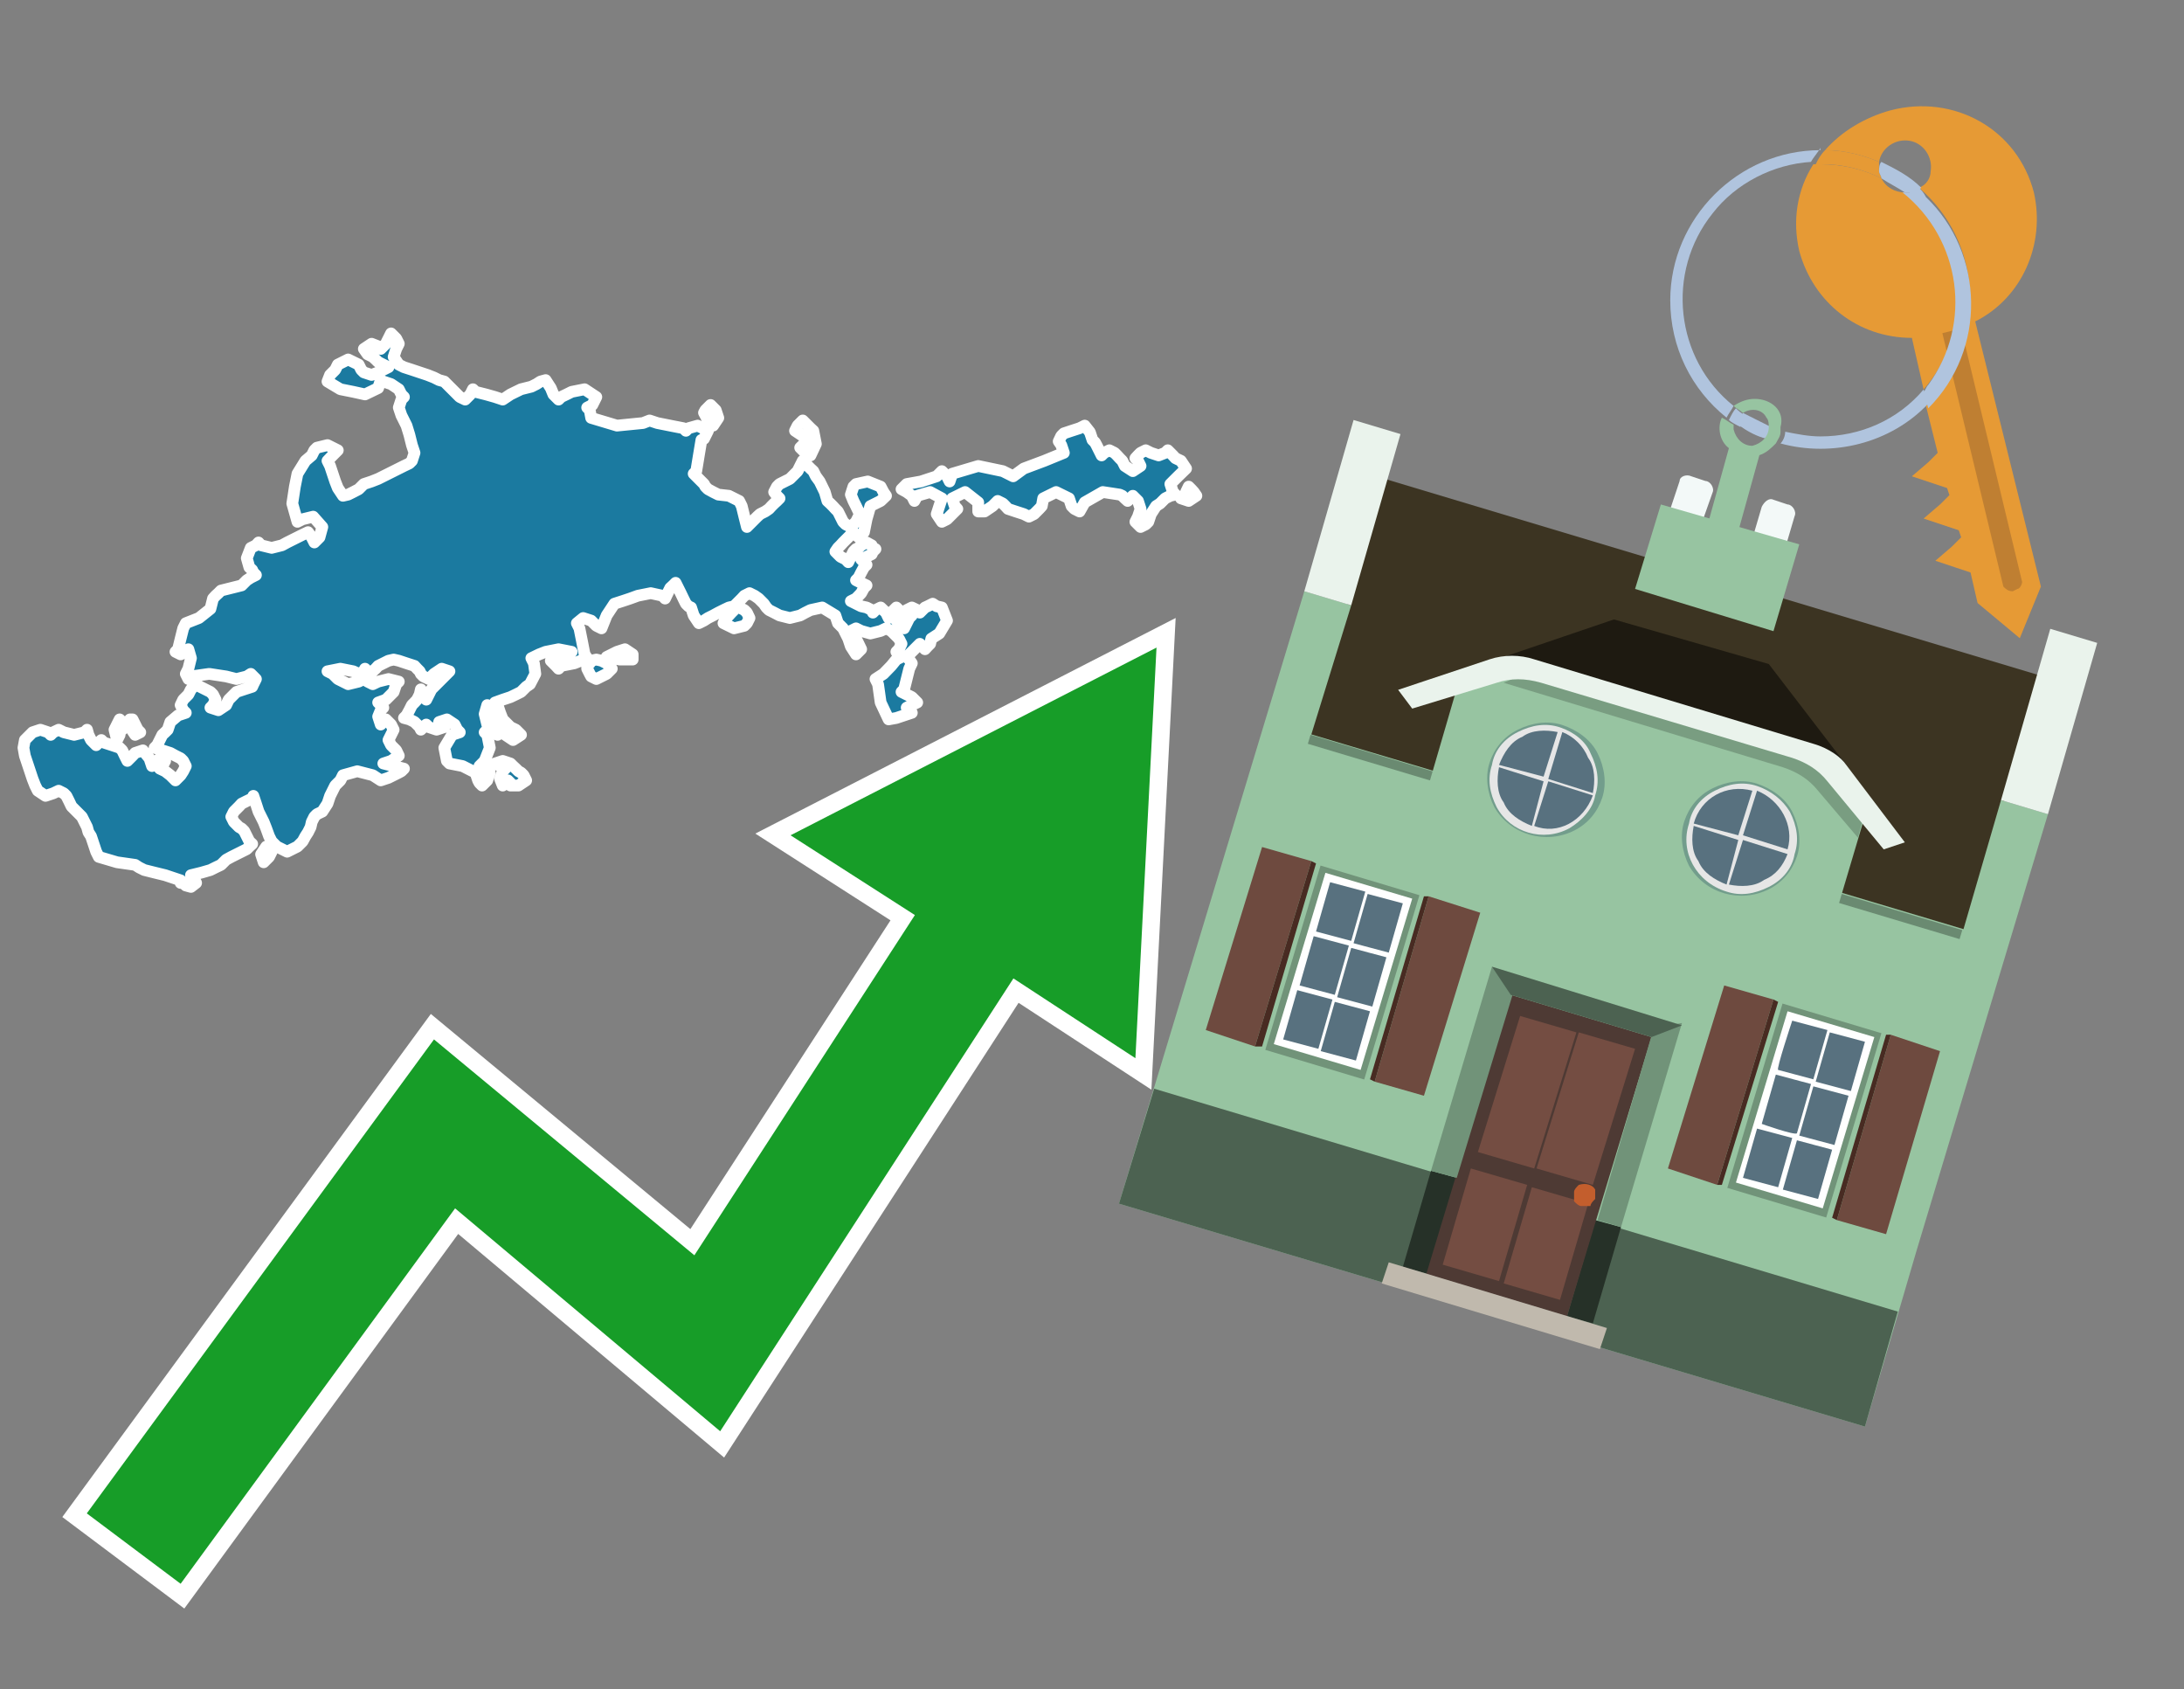 <?xml version="1.0" encoding="utf-8"?>
<!-- Generator: Adobe Illustrator 26.0.3, SVG Export Plug-In . SVG Version: 6.00 Build 0)  -->
<svg version="1.1" id="Text" xmlns="http://www.w3.org/2000/svg" xmlns:xlink="http://www.w3.org/1999/xlink" x="0px" y="0px"
	 width="93.1px" height="72px" viewBox="0 0 93.1 72" style="enable-background:new 0 0 93.1 72;" xml:space="preserve">
<rect x="0" y="0" width="93.1" height="72" fill="#808080" stroke="none"/>
<style type="text/css">
	.st0{fill:#1B7AA0;stroke:#FFFFFF;stroke-width:0.5;stroke-linejoin:round;}
	.st1{fill:none;stroke:#FFFFFF;stroke-width:1.5;stroke-miterlimit:10;}
	.st2{fill:#179D28;}
	.st3{fill:#E69A35;}
	.st4{fill:#B0C4DE;}
	.st5{fill:#97C4A1;}
	.st6{fill:#BF7F32;}
	.st7{fill-rule:evenodd;clip-rule:evenodd;fill:#3C3422;}
	.st8{fill-rule:evenodd;clip-rule:evenodd;fill:#97C4A1;}
	.st9{opacity:0.3;enable-background:new    ;}
	.st10{fill-rule:evenodd;clip-rule:evenodd;fill:#EAF3EC;}
	.st11{fill-rule:evenodd;clip-rule:evenodd;fill:#4C6251;}
	.st12{fill-rule:evenodd;clip-rule:evenodd;fill:#F3F9F8;}
	.st13{fill:#1E1A11;}
	.st14{opacity:0.2;fill-rule:evenodd;clip-rule:evenodd;enable-background:new    ;}
	.st15{fill:#EAF3EC;}
	.st16{fill:#729D8C;}
	.st17{fill:#E6E6E6;}
	.st18{fill:#58717F;}
	.st19{fill-rule:evenodd;clip-rule:evenodd;fill:#6E4A3F;}
	.st20{fill-rule:evenodd;clip-rule:evenodd;fill:#482B22;}
	.st21{fill:#719379;}
	.st22{fill-rule:evenodd;clip-rule:evenodd;fill:#FFFFFF;}
	.st23{fill-rule:evenodd;clip-rule:evenodd;fill:#58717F;}
	.st24{fill-rule:evenodd;clip-rule:evenodd;fill:#263128;}
	.st25{fill:#4E3A34;}
	.st26{fill:#744D42;}
	.st27{fill:#C35E2D;}
	.st28{fill:#4C6251;}
	.st29{fill-rule:evenodd;clip-rule:evenodd;fill:#C0B9AD;}
</style>
<path class="st0" d="M11.58,36.3L11.47,36.52L11.35,36.64L11.24,36.75L11.13,36.41L11.35,36.08L11.58,36.08ZM5.1,31.32L4.99,31.54L4.88,31.1L5.1,30.66L5.32,30.88L5.21,31.1L5.1,31.1ZM21.76,33.37L21.65,33.26L21.54,33.37L21.43,33.48L21.32,33.2L21.43,32.87L21.54,32.76L21.32,32.65L21.1,32.54L21.43,32.43L21.76,32.54L21.87,32.65L21.99,32.76L22.1,32.87L22.21,32.93L22.32,33.04L22.43,33.26L22.1,33.48L21.76,33.48ZM25.14,28.27L25.2,28.16L25.42,28.11L25.64,28.16L25.86,28.27L26.08,28.5L25.86,28.72L25.64,28.83L25.42,28.94L25.2,28.83L25.14,28.72L25.03,28.5L25.03,28.27ZM5.65,30.66L5.76,30.88L5.87,31.1L5.98,31.21L5.76,31.32L5.54,30.99L5.54,30.66ZM7.7,37.52L7.37,37.41L7.04,37.3L6.59,37.19L6.15,37.08L5.93,36.97L5.76,36.86L4.99,36.75L4.21,36.52L4.1,36.3L3.99,35.97L3.88,35.64L3.77,35.47L3.71,35.25L3.6,35.03L3.49,34.81L3.38,34.7L3.27,34.59L3.16,34.48L3.05,34.37L2.94,34.14L2.83,33.92L2.72,33.81L2.5,33.7L2.27,33.81L1.94,33.92L1.61,33.7L1.5,33.48L1.39,33.2L1.28,32.87L1.17,32.54L1.06,32.21L1.0,31.87L1.06,31.54L1.17,31.43L1.28,31.32L1.39,31.21L1.72,31.1L2.05,31.21L2.16,31.32L2.27,31.21L2.5,31.1L2.72,31.21L3.16,31.32L3.6,31.21L3.71,31.1L3.77,31.32L3.88,31.54L3.99,31.65L4.1,31.76L4.21,31.65L4.32,31.54L4.43,31.65L4.77,31.76L5.1,31.87L5.21,31.98L5.32,32.21L5.43,32.43L5.54,32.32L5.65,32.21L5.76,32.09L6.09,31.98L6.37,32.32L6.48,32.65L6.59,32.54L6.7,32.43L6.81,32.32L6.92,32.21L7.04,32.43L6.92,32.65L6.81,32.76L7.04,32.87L7.26,33.04L7.48,33.26L7.7,33.04L7.81,32.87L7.92,32.65L7.81,32.43L7.7,32.32L7.48,32.21L7.26,32.09L6.92,31.98L6.59,31.87L6.7,31.76L6.81,31.54L6.92,31.32L7.04,31.21L7.15,31.1L7.26,30.77L7.59,30.49L7.92,30.38L7.81,30.27L7.7,30.05L7.81,29.82L7.92,29.71L8.03,29.6L8.14,29.38L8.36,29.16L8.53,29.27L8.75,29.38L8.97,29.49L9.08,29.6L9.19,29.82L9.08,30.05L8.97,30.16L9.31,30.27L9.64,30.05L9.75,29.82L9.86,29.71L9.97,29.6L10.08,29.49L10.41,29.38L10.75,29.27L10.8,29.16L10.91,28.94L10.69,28.72L10.52,28.83L10.08,28.94L9.64,28.83L8.92,28.72L8.14,28.83L8.03,28.94L7.92,28.72L8.03,28.5L8.14,28.05L8.03,27.67L7.92,27.78L7.7,27.89L7.48,27.78L7.59,27.67L7.7,27.22L7.81,26.78L7.92,26.56L8.48,26.34L8.97,25.95L9.08,25.51L9.19,25.39L9.31,25.28L9.42,25.17L9.86,25.06L10.3,24.95L10.41,24.84L10.52,24.73L10.69,24.62L10.91,24.51L10.8,24.4L10.75,24.29L10.63,24.18L10.52,23.79L10.69,23.35L10.91,23.24L11.02,23.12L11.13,23.24L11.58,23.35L12.02,23.24L12.24,23.12L12.46,23.01L12.68,22.9L12.9,22.79L13.13,22.68L13.29,22.9L13.4,23.12L13.51,23.01L13.62,22.9L13.74,22.46L13.35,22.02L12.9,22.13L12.68,22.24L12.46,21.46L12.57,20.74L12.68,20.19L13.02,19.64L13.29,19.41L13.4,19.19L13.51,19.08L13.96,18.97L14.4,19.19L14.18,19.41L13.96,19.64L14.07,19.86L14.18,20.19L14.29,20.52L14.4,20.8L14.62,21.13L14.84,21.08L15.06,20.97L15.29,20.85L15.4,20.74L15.51,20.63L15.84,20.52L16.12,20.41L16.34,20.3L16.56,20.19L16.78,20.08L17.0,19.97L17.22,19.86L17.45,19.75L17.56,19.64L17.67,19.3L17.56,18.97L17.45,18.53L17.33,18.14L17.22,17.92L17.11,17.7L17.0,17.37L17.11,17.03L17.22,16.92L17.11,16.81L17.0,16.59L16.67,16.37L16.34,16.26L16.23,16.2L16.12,16.54L15.56,16.81L15.06,16.7L14.51,16.59L13.96,16.26L14.07,15.98L14.18,15.87L14.29,15.76L14.4,15.54L14.84,15.32L15.29,15.54L15.4,15.76L15.51,15.87L15.84,15.98L16.12,15.87L16.34,15.76L16.56,15.65L16.34,15.54L16.12,15.43L16.01,15.32L15.89,15.21L15.67,15.1L15.51,14.87L15.84,14.65L16.12,14.76L16.23,14.87L16.34,14.76L16.45,14.65L16.56,14.43L16.67,14.21L16.78,14.32L16.89,14.43L17.0,14.65L16.89,14.87L16.78,15.21L17.0,15.54L17.22,15.65L17.56,15.76L17.89,15.87L18.22,15.98L18.5,16.09L18.72,16.2L18.94,16.26L19.05,16.37L19.16,16.48L19.27,16.59L19.38,16.7L19.49,16.81L19.6,16.92L19.83,17.03L20.05,16.81L20.16,16.59L20.27,16.7L20.71,16.81L21.1,16.92L21.43,17.03L21.76,16.81L22.21,16.59L22.65,16.48L22.87,16.37L23.04,16.26L23.26,16.2L23.48,16.54L23.59,16.81L23.7,16.92L23.81,17.03L23.92,16.92L24.15,16.81L24.37,16.7L24.92,16.59L25.42,16.92L25.25,17.26L25.03,17.37L25.14,17.48L25.2,17.81L26.3,18.14L27.41,18.03L27.69,17.92L28.02,18.03L28.57,18.14L29.13,18.25L29.24,18.36L29.35,18.25L29.74,18.14L30.18,18.36L30.07,18.58L30.01,18.7L29.9,18.75L29.79,19.41L29.68,20.08L29.57,20.19L29.68,20.3L29.79,20.41L29.9,20.52L30.01,20.63L30.07,20.74L30.18,20.85L30.4,20.97L30.62,21.08L31.07,21.13L31.51,21.35L31.62,21.57L31.73,22.02L31.84,22.46L31.95,22.35L32.06,22.24L32.17,22.13L32.28,22.02L32.4,21.91L32.62,21.8L32.78,21.69L32.89,21.57L33.0,21.46L33.12,21.35L33.23,21.24L33.12,21.13L33.0,20.97L33.12,20.74L33.23,20.63L33.45,20.52L33.67,20.41L33.78,20.3L33.89,20.19L34.0,20.08L34.11,19.86L34.22,19.64L34.33,19.75L34.44,19.86L34.55,19.97L34.67,20.08L34.78,20.3L34.94,20.52L35.16,20.97L35.27,21.35L35.39,21.46L35.5,21.57L35.61,21.69L35.72,21.8L35.83,22.02L35.94,22.24L36.05,22.35L36.27,22.46L36.49,22.24L36.6,22.02L36.71,21.91L36.6,21.8L36.49,21.57L36.38,21.35L36.27,21.08L36.38,20.74L36.49,20.63L36.99,20.52L37.54,20.74L37.66,20.97L37.77,21.13L37.54,21.35L37.32,21.46L37.1,21.57L36.94,22.13L36.83,22.68L36.71,22.79L36.6,22.9L36.49,22.79L36.38,22.68L36.27,22.79L36.16,22.9L36.05,23.01L35.94,23.12L35.83,23.24L35.72,23.35L35.61,23.51L35.83,23.73L36.05,23.84L36.16,23.96L36.27,23.73L36.38,23.51L36.49,23.4L36.6,23.35L36.71,23.24L36.94,23.12L37.16,23.24L37.21,23.35L37.32,23.4L37.21,23.51L37.16,23.62L36.94,23.73L36.71,23.84L36.83,23.96L36.94,24.07L36.83,24.18L36.71,24.4L36.6,24.62L36.49,24.73L36.71,24.84L36.94,24.95L36.83,25.06L36.71,25.28L36.49,25.51L36.27,25.62L36.49,25.73L36.71,25.84L36.94,25.89L37.16,26.0L37.21,26.11L37.32,26.0L37.54,25.89L37.77,26.11L37.88,26.34L37.99,26.11L38.21,25.89L38.43,26.11L38.32,26.34L38.21,26.45L38.32,26.56L38.43,26.67L38.54,26.78L38.65,26.56L38.76,26.34L38.87,26.23L38.76,26.11L38.65,26.0L38.87,25.89L39.1,26.0L39.21,26.11L39.32,26.0L39.43,25.89L39.54,25.84L39.76,25.73L39.93,25.84L40.15,25.89L40.37,26.45L40.04,27.0L39.7,27.22L39.65,27.44L39.54,27.55L39.43,27.67L39.32,27.55L39.21,27.44L39.1,27.55L38.98,27.67L38.87,27.78L38.76,27.89L38.65,28.0L38.76,28.11L38.87,28.27L38.76,28.5L38.65,28.94L38.54,29.38L38.43,29.49L38.65,29.6L38.87,29.71L38.98,29.82L39.1,29.94L38.87,30.05L38.65,30.16L38.76,30.27L38.87,30.38L38.54,30.49L38.21,30.6L37.88,30.66L37.54,29.94L37.43,29.16L37.32,28.94L37.66,28.72L37.99,28.38L38.21,28.11L38.43,28.0L38.32,27.89L38.21,27.78L38.32,27.67L38.43,27.44L38.32,27.22L38.21,27.11L38.1,27.0L37.99,26.89L37.77,26.78L37.54,26.89L37.1,27.0L36.71,26.89L36.49,26.78L36.27,26.89L36.38,27.0L36.49,27.22L36.6,27.44L36.71,27.67L36.49,27.89L36.27,27.55L36.16,27.22L36.05,27.0L35.94,26.78L35.83,26.67L35.72,26.56L35.61,26.23L35.05,25.89L34.55,26.0L34.33,26.11L34.11,26.23L33.67,26.34L33.23,26.23L33.0,26.11L32.78,26.0L32.67,25.89L32.56,25.73L32.34,25.51L32.17,25.39L31.95,25.28L31.73,25.39L31.62,25.51L31.51,25.62L31.4,25.73L31.29,25.84L31.07,25.89L30.84,26.0L30.62,26.11L30.4,26.23L30.18,26.34L30.01,26.45L29.79,26.56L29.57,26.23L29.46,25.89L29.35,25.84L29.24,25.73L29.13,25.51L29.02,25.28L28.91,25.06L28.8,24.84L28.69,24.95L28.57,25.06L28.46,25.28L28.35,25.51L28.24,25.39L27.74,25.28L27.19,25.39L26.86,25.51L26.53,25.62L26.19,25.73L25.86,26.23L25.64,26.78L25.42,26.67L25.31,26.56L25.2,26.45L24.86,26.34L24.59,26.56L24.7,26.78L24.81,27.33L24.92,27.89L25.03,28.05L24.48,28.27L23.92,28.38L23.81,28.5L23.7,28.38L23.59,28.27L23.48,28.16L23.81,28.11L24.15,28.0L24.26,27.89L24.37,27.78L23.81,27.67L23.26,27.78L22.98,27.89L22.65,28.05L22.76,28.27L22.82,28.72L22.59,29.16L22.43,29.27L22.32,29.38L22.21,29.49L21.99,29.6L21.76,29.71L21.43,29.82L21.1,29.94L21.21,30.05L21.32,30.38L21.43,30.66L21.54,30.77L21.65,30.88L21.76,30.99L21.99,31.1L22.21,31.32L21.87,31.54L21.54,31.32L21.43,31.1L21.32,31.21L21.21,31.32L21.1,30.99L20.99,30.66L20.88,30.38L20.77,30.05L20.66,30.43L20.77,30.88L20.88,30.99L20.77,31.1L20.66,31.21L20.77,31.32L20.88,31.87L20.66,32.43L20.44,32.65L20.55,32.87L20.66,32.76L20.77,32.65L20.88,32.93L20.77,33.26L20.66,33.37L20.55,33.48L20.44,33.37L20.38,33.26L20.27,32.93L19.72,32.65L19.16,32.54L19.05,32.43L18.94,31.87L19.27,31.32L19.6,31.21L19.49,31.1L19.38,30.88L19.05,30.66L18.72,30.77L18.83,30.88L18.94,30.99L18.61,31.1L18.28,30.99L18.17,30.88L18.05,30.99L17.94,31.1L17.89,30.99L17.78,30.88L17.67,30.77L17.45,30.66L17.22,30.6L17.33,30.49L17.45,30.27L17.56,30.05L17.67,29.94L17.78,29.82L17.89,29.6L17.94,29.38L18.05,29.6L18.17,29.82L18.28,29.6L18.39,29.38L18.5,29.27L18.61,29.16L18.72,29.05L18.83,28.94L18.94,28.83L19.05,28.72L19.16,28.61L18.83,28.5L18.5,28.72L18.28,28.94L18.05,28.83L17.94,28.72L17.89,28.61L17.78,28.5L17.67,28.38L17.33,28.27L17.0,28.16L16.78,28.11L16.56,28.16L16.34,28.27L16.12,28.38L16.01,28.5L15.89,28.61L15.78,28.72L15.67,28.61L15.56,28.5L15.51,28.61L15.29,28.72L15.06,28.61L14.51,28.5L13.96,28.61L14.18,28.72L14.4,28.94L14.84,29.16L15.29,29.05L15.51,28.94L15.67,29.05L15.89,29.16L16.12,29.05L16.56,28.94L17.0,29.05L16.89,29.16L16.78,29.49L16.45,29.82L16.12,29.94L16.23,30.05L16.34,30.16L16.23,30.27L16.12,30.54L16.23,30.88L16.34,30.77L16.45,30.66L16.56,30.77L16.67,30.88L16.78,31.1L16.67,31.32L16.56,31.54L16.67,31.76L16.78,31.87L16.89,31.98L17.0,32.21L16.67,32.43L16.34,32.54L16.78,32.65L17.22,32.76L17.11,32.87L17.0,32.93L16.78,33.04L16.56,33.15L16.23,33.26L15.89,33.04L15.23,32.87L14.62,33.04L14.51,33.26L14.4,33.37L14.29,33.48L14.18,33.7L14.07,33.92L13.96,34.25L13.74,34.59L13.51,34.7L13.4,34.81L13.29,35.03L13.24,35.25L13.13,35.47L13.02,35.64L12.9,35.86L12.68,36.08L12.46,36.19L12.24,36.3L12.02,36.19L11.8,36.08L11.58,35.86L11.47,35.64L11.35,35.31L11.24,35.03L11.13,34.81L11.02,34.59L10.91,34.25L10.8,33.92L10.75,34.03L10.52,34.14L10.3,34.25L10.19,34.37L10.08,34.48L9.97,34.59L9.86,34.81L9.97,35.03L10.08,35.14L10.19,35.25L10.3,35.31L10.41,35.42L10.52,35.64L10.63,35.86L10.75,35.97L10.63,36.08L10.52,36.19L10.3,36.3L10.08,36.41L9.86,36.52L9.64,36.64L9.53,36.75L9.42,36.86L9.19,36.97L8.97,37.08L8.59,37.19L8.14,37.3L8.25,37.41L8.36,37.63L8.14,37.8L7.92,37.74L7.81,37.63L7.7,37.63ZM26.42,28.11L25.86,28.0L26.08,27.89L26.3,27.78L26.64,27.67L26.97,27.89L26.97,28.11ZM30.18,17.92L30.07,17.7L30.01,17.59L30.07,17.48L30.18,17.37L30.29,17.26L30.4,17.37L30.51,17.48L30.62,17.81L30.4,18.14L30.18,18.14ZM31.51,25.89L31.73,26.0L31.84,26.11L31.95,26.34L31.84,26.56L31.73,26.67L31.29,26.78L30.84,26.56L30.96,26.34L31.07,26.23L31.18,26.11L31.29,26.0L31.29,25.89ZM34.33,18.86L34.44,18.75L34.55,18.7L34.22,18.58L33.89,18.36L34.0,18.14L34.11,18.03L34.22,17.92L34.33,18.03L34.44,18.14L34.55,18.25L34.67,18.36L34.78,18.92L34.55,19.41L34.33,19.3L34.22,19.19L34.11,19.08L34.22,18.97L34.33,18.97ZM41.7,21.41L41.14,20.97L40.59,21.24L40.7,21.57L40.81,21.69L40.7,21.8L40.59,21.91L40.48,22.02L40.37,22.13L40.15,22.24L39.93,21.91L40.04,21.57L40.15,21.24L39.65,20.97L39.1,21.13L38.98,21.35L38.87,21.13L38.65,20.97L38.43,20.85L38.54,20.74L38.65,20.63L39.26,20.52L39.93,20.3L40.15,20.08L40.37,20.3L40.48,20.52L40.59,20.19L41.7,19.86L42.75,20.08L43.19,20.3L43.64,19.97L44.52,19.64L45.35,19.3L45.24,18.97L45.13,18.81L45.24,18.58L45.35,18.47L45.68,18.36L46.02,18.25L46.24,18.14L46.46,18.42L46.57,18.75L46.68,18.86L46.74,18.97L46.85,19.19L46.96,19.41L47.07,19.3L47.29,19.19L47.51,19.3L47.62,19.41L47.73,19.53L47.84,19.64L47.95,19.86L48.29,20.08L48.62,19.86L48.51,19.64L48.4,19.53L48.51,19.41L48.62,19.3L48.84,19.19L49.06,19.3L49.39,19.41L49.67,19.3L49.78,19.19L49.89,19.3L50.0,19.41L50.11,19.53L50.34,19.64L50.56,19.97L50.22,20.3L49.89,20.63L50.0,20.97L50.11,21.08L49.89,21.13L49.67,21.24L49.56,21.35L49.45,21.46L49.28,21.57L49.06,21.91L48.95,22.24L48.84,22.35L48.62,22.46L48.4,22.24L48.51,22.02L48.62,21.69L48.51,21.35L48.4,21.24L48.29,21.13L48.18,21.24L48.07,21.35L47.95,21.24L47.84,21.13L47.73,21.08L47.01,20.97L46.24,21.41L46.02,21.8L45.8,21.69L45.68,21.57L45.57,21.24L45.02,20.97L44.47,21.24L44.41,21.57L44.3,21.69L44.19,21.8L44.08,21.91L43.86,22.02L43.64,21.91L43.3,21.8L42.97,21.69L42.86,21.57L42.75,21.46L42.53,21.35L42.31,21.57L41.97,21.8L41.7,21.8ZM50.56,20.97L50.67,20.74L50.78,20.85L50.89,20.97L51.0,21.13L50.67,21.35L50.34,21.24L50.45,21.13L50.56,21.13Z"/>
<polygon class="st1" points="49.3,27.6 33.7,35.6 39,39 29.6,53.5 18.5,44.3 3.7,64.5 7.7,67.5 19.4,51.5 30.7,61 43.2,41.7 
	48.4,45.1 "/>
<polygon class="st2" points="49.3,27.6 33.7,35.6 39,39 29.6,53.5 18.5,44.3 3.7,64.5 7.7,67.5 19.4,51.5 30.7,61 43.2,41.7 
	48.4,45.1 "/>
<path class="st3" d="M80.2,7.6c0-0.1-0.1-0.2-0.1-0.3c0-0.1,0-0.3,0-0.4c-0.7-0.3-1.5-0.5-2.3-0.5c-0.2,0.2-0.3,0.4-0.4,0.6
	c0.1,0,0.2,0,0.3,0C78.5,7,79.4,7.2,80.2,7.6z"/>
<path class="st4" d="M77.6,6.4c-3.5,0-6.4,2.9-6.4,6.4c0,2,0.9,3.8,2.4,5c0.1-0.2,0.2-0.3,0.3-0.5c-2.5-2-2.9-5.7-0.9-8.2
	c1-1.3,2.6-2.1,4.2-2.2c0.1-0.2,0.3-0.4,0.4-0.6L77.6,6.4z"/>
<path class="st3" d="M84.2,13.7c2-1,3-3.3,2.5-5.5C86,5.5,83.3,4,80.6,4.7c-1.1,0.3-2.1,0.9-2.8,1.7c0.8,0,1.6,0.2,2.3,0.5
	c0.1-0.6,0.7-1,1.3-0.9c0.6,0.1,1,0.7,0.9,1.3c0,0.3-0.2,0.6-0.5,0.7c2.7,2.3,2.9,6.4,0.6,9c-0.1,0.1-0.2,0.2-0.3,0.3l0.5,2
	l-0.4,0.4l-0.7,0.6l0.9,0.3l0.6,0.2l0.1,0.3l-0.4,0.4l-0.7,0.6l0.9,0.3l0.6,0.2l0.1,0.3l-0.4,0.4l-0.7,0.6l0.9,0.3l0.6,0.2l0.3,1.3
	l1.8,1.5l0.9-2.2L84.2,13.7z"/>
<path class="st3" d="M81.2,8.2c-0.4,0-0.8-0.2-1-0.6C79.4,7.2,78.5,7,77.6,7c-0.1,0-0.2,0-0.3,0c-0.7,1.1-0.9,2.4-0.6,3.7
	c0.6,2.2,2.5,3.7,4.8,3.7l0.5,2.2c2.1-2.4,1.9-6.1-0.6-8.2C81.3,8.3,81.2,8.3,81.2,8.2z"/>
<path class="st4" d="M74.1,18.1c0.4,0.3,0.8,0.5,1.2,0.6c0.1-0.1,0.2-0.3,0.2-0.5l0,0c-0.4-0.2-0.8-0.4-1.2-0.6
	C74.2,17.8,74.1,17.9,74.1,18.1z"/>
<path class="st4" d="M74.4,17.7c-0.2-0.1-0.3-0.2-0.4-0.3c-0.1,0.1-0.2,0.3-0.3,0.5c0.1,0.1,0.3,0.2,0.5,0.3
	C74.1,17.9,74.2,17.8,74.4,17.7z"/>
<path class="st5" d="M74.8,17c-0.3,0-0.6,0.1-0.9,0.3c0.1,0.1,0.3,0.2,0.4,0.3c0.3-0.2,0.8-0.2,1,0.2c0.1,0.1,0.1,0.3,0.1,0.4l0,0
	c0,0.4-0.3,0.7-0.7,0.8c-0.4,0-0.7-0.3-0.8-0.7c0,0,0,0,0-0.1c0,0,0-0.1,0-0.1c-0.2-0.1-0.3-0.2-0.5-0.3c-0.2,0.4-0.1,1,0.3,1.3
	l-1,3.6l1.3,0.3l1-3.6c0.3-0.1,0.5-0.3,0.7-0.5c0.1-0.2,0.2-0.3,0.2-0.5c0-0.1,0-0.1,0-0.2C76.1,17.5,75.5,17,74.8,17z"/>
<path class="st6" d="M86,25.1l-0.2,0.1c-0.2,0-0.3-0.1-0.4-0.2c0,0,0,0,0,0l-2.6-10.8l0.8-0.2l2.6,10.8C86.2,24.9,86.1,25.1,86,25.1
	C86,25.1,86,25.1,86,25.1z"/>
<path class="st4" d="M80.1,7.3c0,0.1,0.1,0.2,0.1,0.3c0.3,0.2,0.7,0.4,1,0.6c0.1,0,0.2,0,0.3,0c0.1,0,0.3-0.1,0.4-0.2
	c-0.5-0.5-1.1-0.8-1.7-1.1C80.1,7,80.1,7.2,80.1,7.3z"/>
<path class="st4" d="M77.6,18.6c-0.5,0-1-0.1-1.5-0.2c0,0.2-0.1,0.4-0.2,0.5c2.2,0.6,4.7,0,6.3-1.7L82,16.6
	C80.9,17.9,79.3,18.6,77.6,18.6z"/>
<path class="st4" d="M81.8,8c-0.1,0.1-0.2,0.1-0.4,0.2c-0.1,0-0.2,0-0.3,0c2.5,2,3,5.6,1.1,8.2c-0.1,0.1-0.1,0.2-0.2,0.3l0.2,0.7
	c2.5-2.5,2.4-6.6-0.1-9C82,8.2,81.9,8.1,81.8,8L81.8,8z"/>
<polygon class="st7" points="83.8,39.8 55.8,31.4 59,20.4 87,28.8 83.8,39.8 "/>
<polygon class="st8" points="81.7,53.3 87.3,34.7 85.3,34.1 83.7,39.6 55.9,31.3 57.6,25.8 55.6,25.2 47.7,51.3 79.5,60.8 "/>
<rect x="69.5" y="21.1" transform="matrix(0.287 -0.958 0.958 0.287 15.591 92.226)" class="st9" width="0.4" height="29"/>
<polygon class="st10" points="87.3,34.7 85.3,34.1 87.4,26.8 89.4,27.4 87.3,34.7 "/>
<polygon class="st10" points="57.6,25.8 55.6,25.2 57.7,17.9 59.7,18.5 57.6,25.8 "/>
<polygon class="st11" points="79.5,60.8 80.9,55.9 49.2,46.4 47.7,51.3 79.5,60.8 "/>
<path class="st12" d="M71.6,20.5L71,22.3l1.4,0.4L73,21c0.1-0.2-0.1-0.5-0.3-0.5l-0.6-0.2C71.9,20.2,71.6,20.3,71.6,20.5
	C71.6,20.5,71.6,20.5,71.6,20.5z"/>
<path class="st12" d="M75.1,21.6l-0.5,1.7l1.4,0.4l0.5-1.7c0.1-0.2-0.1-0.5-0.3-0.5c0,0,0,0,0,0l-0.6-0.2
	C75.4,21.2,75.2,21.4,75.1,21.6C75.1,21.6,75.1,21.6,75.1,21.6z"/>
<polygon class="st13" points="75.4,28.3 68.8,26.4 63.8,28.1 78.7,32.6 "/>
<polygon class="st5" points="78.2,32.4 64.4,28.3 62.2,29 60.1,36.2 77.5,41.5 79.7,34.1 "/>
<path class="st14" d="M77.7,32.5c0,0-12.7-3.8-12.7-3.8l-0.9,0.4L76,32.7c0.6,0.2,1.1,0.5,1.5,1l1.7,2l0.3-1.1L77.7,32.5z"/>
<path class="st15" d="M77.3,31.7l-11.9-3.6c-0.6-0.2-1.3-0.2-1.9,0l-3.9,1.3l0.6,0.8l3.6-1.1c0.6-0.2,1.2-0.2,1.9,0l10.7,3.2
	c0.6,0.2,1.1,0.5,1.5,1l2.4,2.9l0.9-0.3l-2.5-3.3C78.5,32.3,78,31.9,77.3,31.7z"/>
<polygon class="st8" points="76.7,23.2 70.8,21.5 69.7,25.1 75.6,26.9 76.7,23.2 "/>
<g id="Symbol_9_0_Layer2_0_MEMBER_8_MEMBER_21_MEMBER_0_FILL">
	<path class="st16" d="M66.6,30.9c-0.6-0.2-1.3-0.1-1.9,0.2c-0.6,0.3-1,0.8-1.2,1.4c-0.2,0.6-0.1,1.3,0.2,1.9c0.7,1.2,2.2,1.6,3.4,1
		c0.6-0.3,1-0.8,1.2-1.4c0.2-0.6,0.1-1.3-0.2-1.9C67.8,31.5,67.2,31.1,66.6,30.9z"/>
</g>
<g id="Symbol_9_0_Layer2_0_MEMBER_8_MEMBER_21_MEMBER_1_FILL">
	<path class="st17" d="M66.5,31c-0.6-0.2-1.2-0.1-1.8,0.2c-0.6,0.3-1,0.8-1.1,1.4c-0.2,0.6-0.1,1.2,0.2,1.8c0.6,1.1,2,1.5,3.1,0.9
		c0.5-0.3,1-0.8,1.1-1.4c0.2-0.6,0.1-1.2-0.2-1.8C67.6,31.6,67.1,31.2,66.5,31z"/>
</g>
<g id="Symbol_9_0_Layer2_0_MEMBER_8_MEMBER_21_MEMBER_2_MEMBER_0_FILL">
	<path class="st18" d="M65.8,33.3l-1.9-0.6c-0.1,0.5-0.1,1.1,0.2,1.5c0.2,0.5,0.7,0.8,1.2,1L65.8,33.3z"/>
</g>
<g id="Symbol_9_0_Layer2_0_MEMBER_8_MEMBER_21_MEMBER_2_MEMBER_1_FILL">
	<path class="st18" d="M65.8,33.1l0.6-1.9c-0.5-0.1-1.1-0.1-1.5,0.2c-0.5,0.2-0.8,0.7-1,1.2L65.8,33.1z"/>
</g>
<g id="Symbol_9_0_Layer2_0_MEMBER_8_MEMBER_21_MEMBER_2_MEMBER_2_FILL">
	<path class="st18" d="M67.9,33.9l-1.9-0.6l-0.6,1.9C66.4,35.6,67.5,35,67.9,33.9z"/>
</g>
<g id="Symbol_9_0_Layer2_0_MEMBER_8_MEMBER_21_MEMBER_2_MEMBER_3_FILL">
	<path class="st18" d="M66.6,31.2L66,33.2l1.9,0.6c0.1-0.5,0.1-1.1-0.2-1.5C67.5,31.8,67.1,31.4,66.6,31.2z"/>
</g>
<g id="Symbol_9_0_Layer2_0_MEMBER_8_MEMBER_21_MEMBER_0_FILL-2">
	<path class="st16" d="M74.9,33.4c-0.6-0.2-1.3-0.1-1.9,0.2c-0.6,0.3-1,0.8-1.2,1.4c-0.2,0.6-0.1,1.3,0.2,1.9c0.7,1.2,2.2,1.6,3.4,1
		c0.6-0.3,1-0.8,1.2-1.4c0.2-0.6,0.1-1.3-0.2-1.9C76.1,34,75.5,33.6,74.9,33.4z"/>
</g>
<g id="Symbol_9_0_Layer2_0_MEMBER_8_MEMBER_21_MEMBER_1_FILL-2">
	<path class="st17" d="M74.9,33.5c-0.6-0.2-1.2-0.1-1.8,0.2c-0.6,0.3-1,0.8-1.1,1.4c-0.4,1.2,0.3,2.5,1.6,2.9c0,0,0,0,0,0
		c0.6,0.2,1.2,0.1,1.8-0.2c0.6-0.3,1-0.8,1.1-1.4c0.2-0.6,0.1-1.2-0.2-1.8C76,34.1,75.5,33.7,74.9,33.5z"/>
</g>
<g id="Symbol_9_0_Layer2_0_MEMBER_8_MEMBER_21_MEMBER_2_MEMBER_0_FILL-2">
	<path class="st18" d="M74.1,35.8l-1.9-0.6c-0.1,0.5-0.1,1.1,0.2,1.5c0.2,0.5,0.7,0.8,1.2,1L74.1,35.8z"/>
</g>
<g id="Symbol_9_0_Layer2_0_MEMBER_8_MEMBER_21_MEMBER_2_MEMBER_1_FILL-2">
	<path class="st18" d="M74.1,35.6l0.6-1.9c-1.1-0.3-2.2,0.3-2.5,1.4L74.1,35.6z"/>
</g>
<g id="Symbol_9_0_Layer2_0_MEMBER_8_MEMBER_21_MEMBER_2_MEMBER_2_FILL-2">
	<path class="st18" d="M76.2,36.4l-1.9-0.6l-0.6,1.9c0.5,0.1,1.1,0.1,1.5-0.2C75.7,37.3,76,36.9,76.2,36.4z"/>
</g>
<g id="Symbol_9_0_Layer2_0_MEMBER_8_MEMBER_21_MEMBER_2_MEMBER_3_FILL-2">
	<path class="st18" d="M74.9,33.7l-0.6,1.9l1.9,0.6C76.5,35.2,75.9,34.1,74.9,33.7L74.9,33.7z"/>
</g>
<polygon class="st19" points="51.4,43.9 53.5,44.6 55.9,36.7 53.8,36.1 51.4,43.9 "/>
<polygon class="st20" points="53.5,44.6 53.8,44.6 56.1,36.8 55.9,36.7 53.5,44.6 "/>
<polygon class="st19" points="60.7,46.7 58.6,46.1 60.9,38.2 63.1,38.9 60.7,46.7 "/>
<polygon class="st20" points="58.6,46.1 58.4,46 60.7,38.2 60.9,38.2 58.6,46.1 "/>
<rect x="53.1" y="39.2" transform="matrix(0.287 -0.958 0.958 0.287 1.145 84.365)" class="st21" width="8.2" height="4.4"/>
<polygon class="st22" points="60.2,38.3 56.5,37.2 54.3,44.5 58,45.6 60.2,38.3 "/>
<path class="st23" d="M59.8,38.5l-0.6,2.1l-1.5-0.4l0.6-2.1C58.3,38.1,59.8,38.5,59.8,38.5z M58.2,38l-0.6,2.1l-1.5-0.4l0.6-2.1
	L58.2,38L58.2,38z M56,39.9l1.5,0.4l-0.6,2.1L55.4,42L56,39.9z M55.3,42.2l1.5,0.4l-0.6,2.1l-1.5-0.4L55.3,42.2L55.3,42.2z
	 M56.3,44.8l0.6-2.1l1.5,0.4l-0.6,2.1C57.8,45.2,56.3,44.8,56.3,44.8z M58.5,42.9L57,42.5l0.6-2.1l1.5,0.4L58.5,42.9L58.5,42.9z"/>
<polygon class="st19" points="80.4,52.6 78.3,52 80.6,44.1 82.7,44.8 80.4,52.6 "/>
<polygon class="st20" points="78.3,52 78.1,51.9 80.4,44.1 80.6,44.1 78.3,52 "/>
<polygon class="st19" points="71.1,49.8 73.2,50.5 75.6,42.6 73.5,42 71.1,49.8 "/>
<polygon class="st20" points="73.2,50.5 73.4,50.5 75.8,42.7 75.6,42.6 73.2,50.5 "/>
<rect x="72.8" y="45.1" transform="matrix(0.287 -0.958 0.958 0.287 9.533 107.426)" class="st21" width="8.2" height="4.4"/>
<polygon class="st22" points="76.2,43.1 79.9,44.2 77.7,51.5 74,50.4 76.2,43.1 "/>
<path class="st23" d="M76.4,43.5l1.5,0.4l-0.6,2.1l-1.5-0.4C75.7,45.6,76.4,43.5,76.4,43.5z M78,44l1.5,0.4l-0.6,2.1l-1.5-0.4L78,44
	z M78.8,46.7l-0.6,2.1l-1.5-0.4l0.6-2.1L78.8,46.7L78.8,46.7z M78.1,49l-0.6,2.1L76,50.7l0.6-2.1L78.1,49L78.1,49z M75.8,50.6
	l-1.5-0.4l0.6-2.1l1.5,0.4L75.8,50.6L75.8,50.6z M75.1,47.9l0.6-2.1l1.5,0.4l-0.6,2.1C76.5,48.4,75.1,47.9,75.1,47.9z"/>
<polygon class="st24" points="67.9,56.4 69.1,52.3 68,52 66.8,56.1 67.9,56.4 "/>
<polygon class="st24" points="60.9,54.3 62.1,50.2 61,49.9 59.8,54 60.9,54.3 "/>
<g id="Symbol_9_0_Layer2_0_MEMBER_8_MEMBER_12_MEMBER_0_FILL">
	<path class="st25" d="M70.4,44.2l-6-1.8l-3.6,11.9l6,1.8L70.4,44.2z"/>
</g>
<g id="Symbol_9_0_Layer2_0_MEMBER_8_MEMBER_12_MEMBER_1_MEMBER_0_FILL">
	<path class="st26" d="M65.4,49.8l1.8-5.8l-2.4-0.7L63,49.1L65.4,49.8z"/>
</g>
<g id="Symbol_9_0_Layer2_0_MEMBER_8_MEMBER_12_MEMBER_1_MEMBER_1_FILL">
	<path class="st26" d="M67.3,44l-1.8,5.8l2.4,0.7l1.8-5.8L67.3,44z"/>
</g>
<g id="Symbol_9_0_Layer2_0_MEMBER_8_MEMBER_12_MEMBER_2_MEMBER_0_FILL">
	<path class="st26" d="M63.9,54.6l1.2-4.1l-2.4-0.7l-1.2,4.1L63.9,54.6z"/>
</g>
<g id="Symbol_9_0_Layer2_0_MEMBER_8_MEMBER_12_MEMBER_2_MEMBER_1_FILL">
	<path class="st26" d="M66.5,55.4l1.2-4.1l-2.4-0.7l-1.2,4.1L66.5,55.4z"/>
</g>
<g id="Symbol_9_0_Layer2_0_MEMBER_8_MEMBER_13_FILL">
	<path class="st27" d="M68,51.1c0-0.1,0-0.3,0-0.4c-0.1-0.2-0.4-0.3-0.7-0.2c0,0,0,0,0,0c-0.1,0.1-0.2,0.2-0.2,0.3
		c0,0.1,0,0.3,0,0.4c0.1,0.1,0.2,0.2,0.3,0.2c0.1,0,0.3,0,0.4,0C67.8,51.3,67.9,51.2,68,51.1z"/>
</g>
<g id="Symbol_9_0_Layer2_0_MEMBER_8_MEMBER_14_FILL">
	<path class="st21" d="M64.6,42l-1-0.8L61,49.9l1.1,0.3L64.6,42z"/>
</g>
<g id="Symbol_9_0_Layer2_0_MEMBER_8_MEMBER_15_FILL">
	<path class="st21" d="M71.7,43.6l-1.2,0.2L68.1,52l1,0.3L71.7,43.6z"/>
</g>
<g id="Symbol_9_0_Layer2_0_MEMBER_8_MEMBER_16_FILL">
	<path class="st28" d="M63.6,41.2l0.8,1.2l6,1.8l1.3-0.5L63.6,41.2z"/>
</g>
<polygon class="st29" points="58.9,54.7 59.2,53.8 68.5,56.6 68.2,57.5 58.9,54.7 "/>
</svg>
